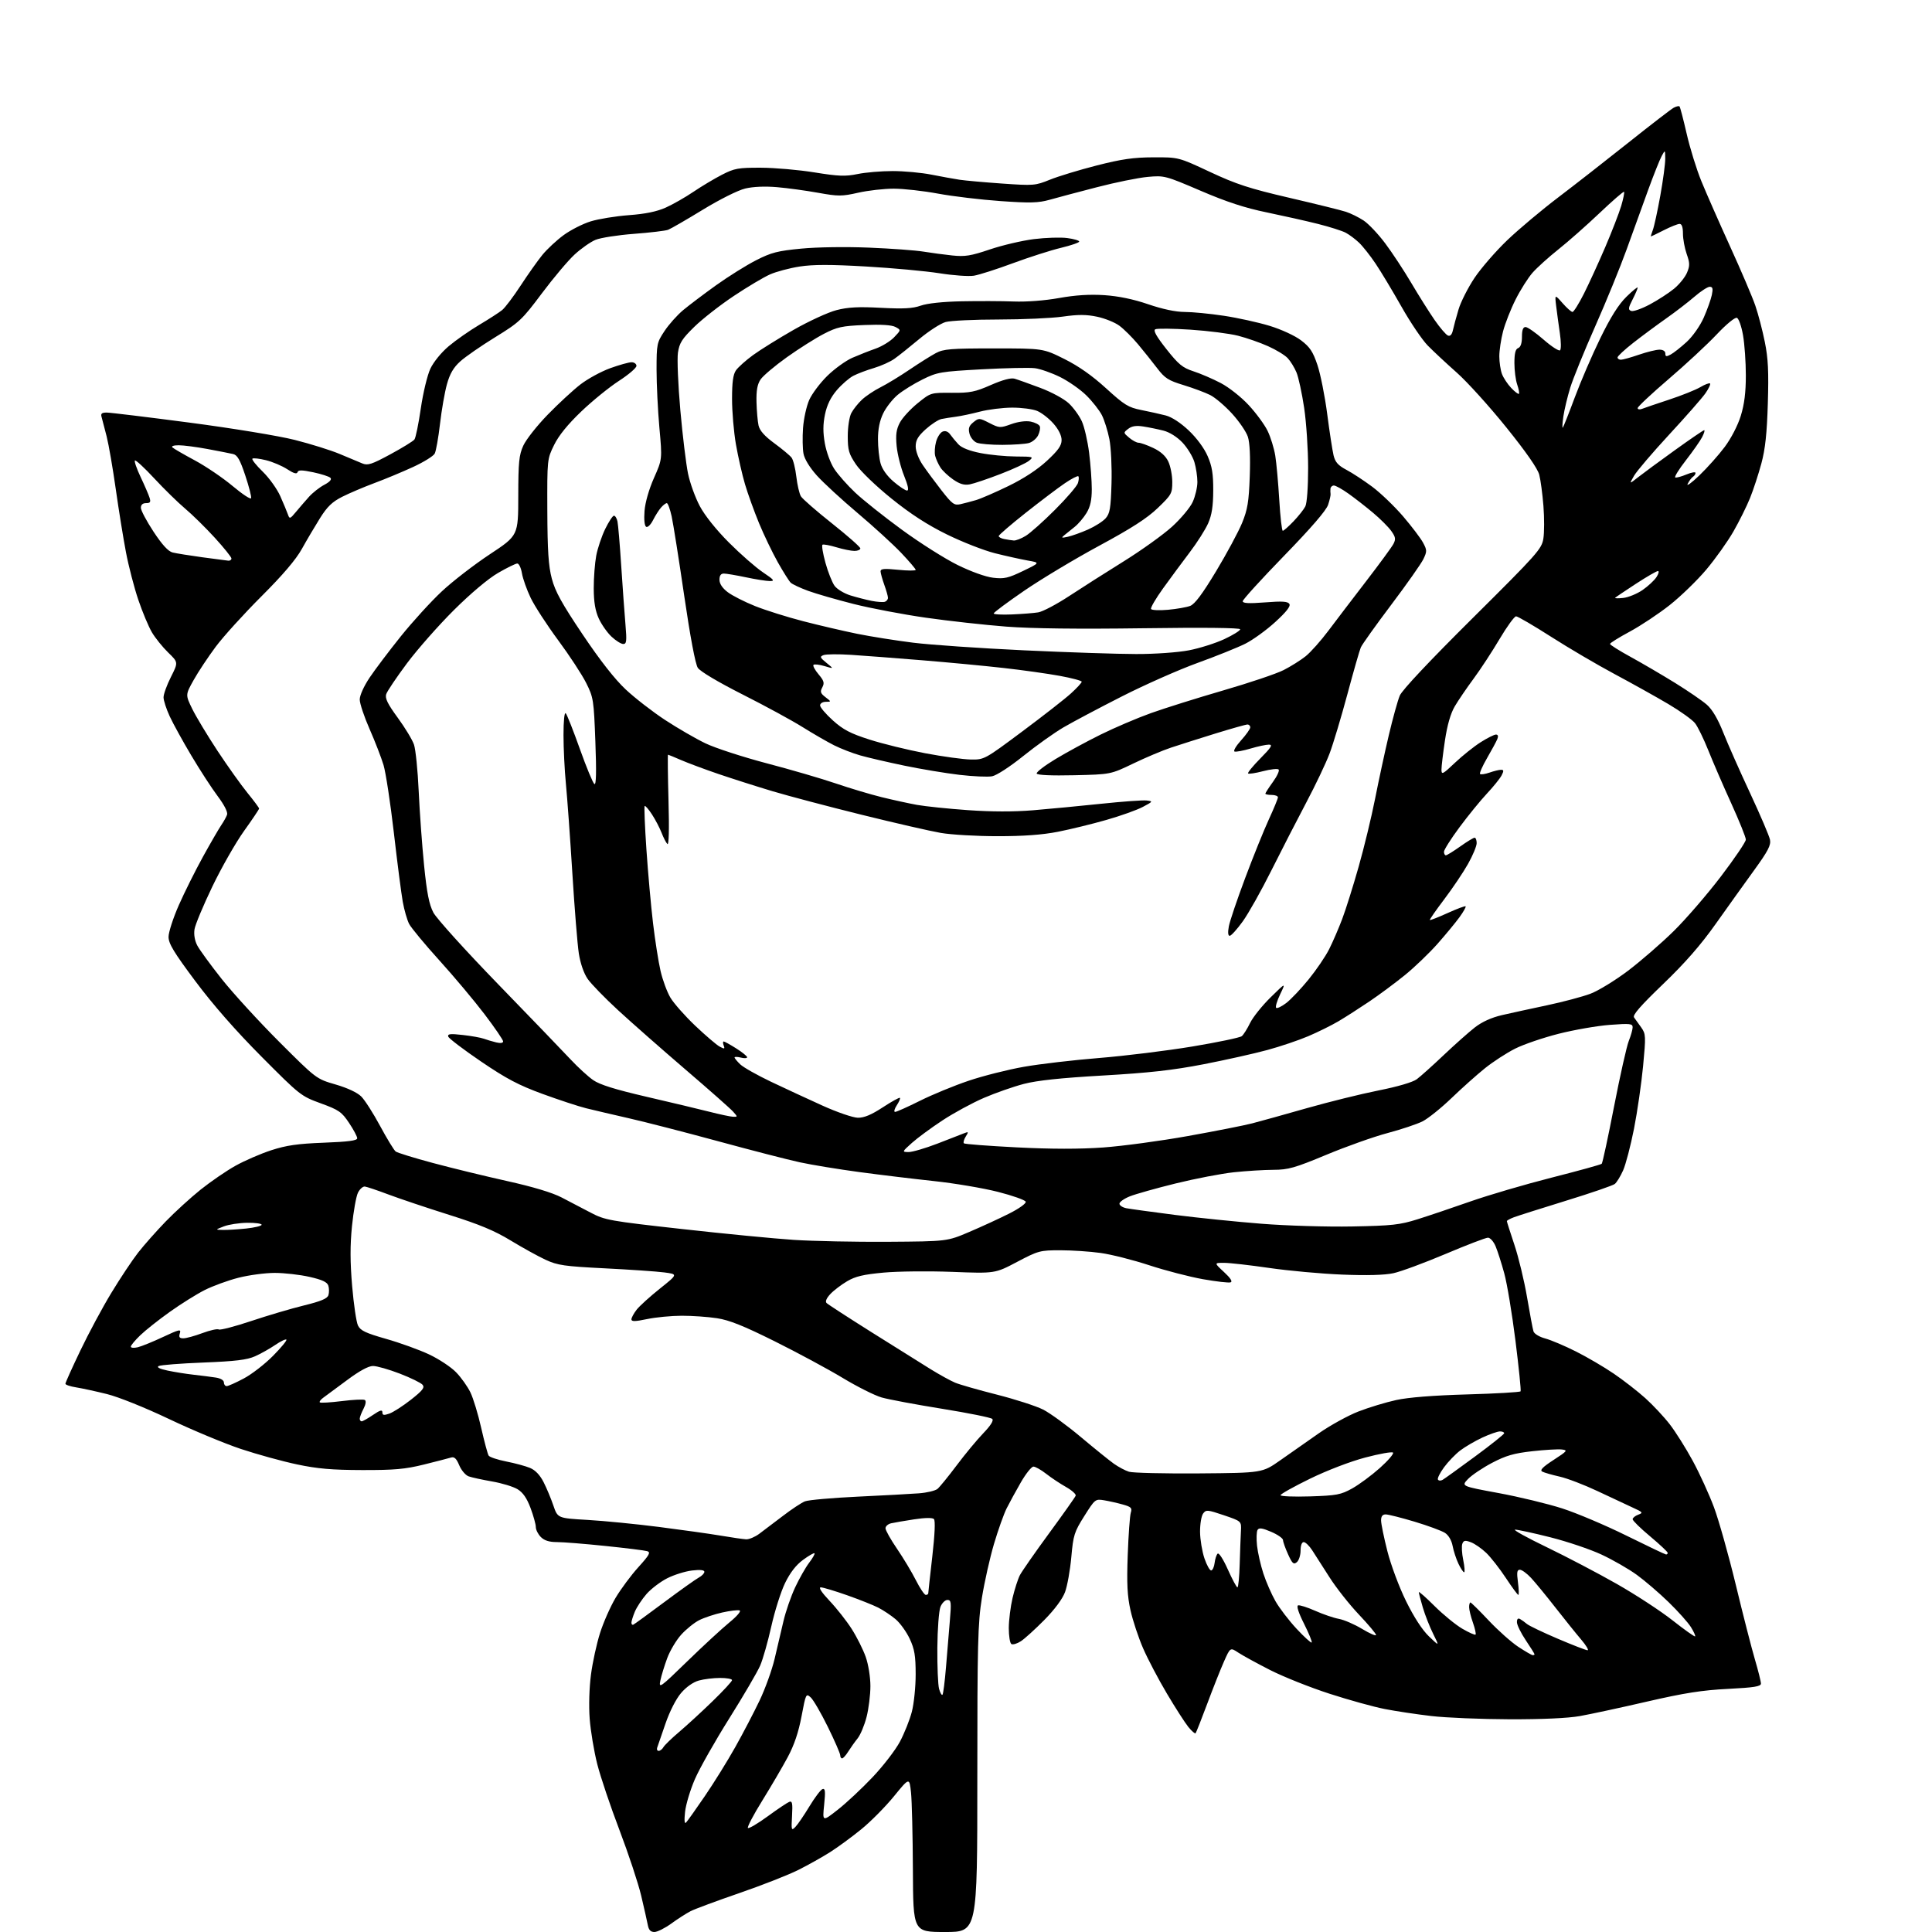 <?xml version="1.0" encoding="UTF-8" standalone="no"?>
<svg 
  version="1.1" 
  xmlns="http://www.w3.org/2000/svg" 
  xmlns:xlink="http://www.w3.org/1999/xlink" 
  xmlns:svg="http://www.w3.org/2000/svg"
  xmlns:rdf="http://www.w3.org/1999/02/22-rdf-syntax-ns#"
  xmlns:cc="http://creativecommons.org/ns#"
  xmlns:dc="http://purl.org/dc/elements/1.1/"
  viewBox="0 0 768 768"
  width="768"
  height="768"
>
<style>svg {background-color: white; }</style>"
<path stroke="none" fill="black" fill-rule="evenodd" d="M260.14,768.00C258.64,768.00 257.89,767.21 257.52,765.25C257.23,763.74 256.04,758.46 254.87,753.52C253.70,748.59 249.82,736.89 246.26,727.52C242.69,718.16 238.71,706.35 237.42,701.27C236.13,696.19 234.78,688.09 234.41,683.26C234.02,678.10 234.24,670.82 234.93,665.62C235.57,660.75 237.19,653.34 238.53,649.14C239.86,644.94 242.64,638.64 244.71,635.16C246.79,631.67 250.85,626.19 253.76,622.98C258.15,618.13 258.74,617.06 257.27,616.61C256.30,616.32 248.80,615.38 240.62,614.54C232.44,613.69 223.77,613.00 221.37,613.00C218.33,613.00 216.39,612.39 215.00,611.00C213.90,609.90 213.00,608.12 213.00,607.04C213.00,605.96 212.05,602.55 210.90,599.46C209.43,595.54 207.88,593.29 205.74,591.99C204.05,590.96 199.48,589.57 195.59,588.90C191.69,588.22 187.50,587.31 186.28,586.87C185.06,586.43 183.38,584.45 182.55,582.46C181.42,579.76 180.59,578.99 179.27,579.40C178.30,579.70 173.45,580.95 168.50,582.18C161.08,584.02 156.77,584.40 144.00,584.37C131.91,584.34 126.19,583.85 118.00,582.11C112.22,580.89 102.21,578.13 95.74,575.98C89.27,573.82 76.44,568.48 67.24,564.10C57.62,559.53 47.10,555.30 42.50,554.16C38.10,553.07 32.59,551.87 30.25,551.50C27.91,551.13 26.00,550.48 26.00,550.06C26.00,549.63 28.67,543.70 31.94,536.88C35.20,530.05 40.75,519.71 44.28,513.91C47.80,508.10 52.59,500.90 54.92,497.92C57.25,494.94 62.16,489.40 65.83,485.60C69.50,481.81 75.77,476.09 79.76,472.89C83.76,469.70 89.98,465.43 93.60,463.41C97.21,461.39 103.62,458.61 107.83,457.24C113.87,455.28 118.32,454.64 128.75,454.24C138.45,453.87 142.00,453.40 142.00,452.48C142.00,451.79 140.54,449.04 138.75,446.37C135.82,441.99 134.71,441.22 127.50,438.59C119.65,435.73 119.21,435.38 103.91,419.99C93.67,409.69 84.66,399.40 77.66,390.03C69.10,378.57 67.00,375.09 67.00,372.42C67.00,370.59 68.83,364.93 71.07,359.84C73.31,354.76 77.64,346.08 80.69,340.55C83.74,335.02 87.02,329.38 87.96,328.00C88.90,326.62 89.94,324.77 90.26,323.87C90.62,322.87 89.20,320.05 86.53,316.48C84.15,313.31 79.45,306.07 76.08,300.39C72.70,294.72 68.83,287.70 67.48,284.79C66.13,281.88 65.02,278.47 65.01,277.22C65.00,275.97 66.32,272.32 67.94,269.12C70.88,263.29 70.88,263.29 66.86,259.40C64.65,257.25 61.74,253.64 60.40,251.38C59.06,249.11 56.62,243.29 54.98,238.44C53.34,233.59 51.13,225.10 50.08,219.56C49.02,214.03 47.20,202.75 46.03,194.50C44.86,186.25 43.23,176.80 42.40,173.50C41.57,170.20 40.66,166.71 40.38,165.75C39.98,164.41 40.46,164.00 42.41,164.00C43.81,164.00 58.64,165.80 75.36,168.00C92.42,170.24 110.79,173.26 117.20,174.88C123.48,176.47 131.52,178.98 135.06,180.47C138.60,181.95 142.63,183.64 144.02,184.22C146.18,185.12 147.75,184.61 155.18,180.59C159.94,178.02 164.24,175.37 164.74,174.71C165.25,174.04 166.39,168.48 167.28,162.34C168.18,156.17 169.87,149.12 171.08,146.56C172.33,143.90 175.42,140.11 178.37,137.62C181.19,135.24 186.65,131.43 190.50,129.14C194.35,126.85 198.46,124.20 199.63,123.24C200.80,122.28 204.11,117.90 206.98,113.50C209.85,109.10 213.73,103.63 215.59,101.34C217.46,99.05 221.26,95.51 224.04,93.47C226.82,91.43 231.66,88.97 234.80,88.00C237.93,87.03 244.78,85.92 250.00,85.53C256.58,85.04 261.09,84.11 264.67,82.51C267.51,81.23 272.46,78.41 275.67,76.23C278.88,74.06 283.98,71.01 287.00,69.46C291.97,66.91 293.46,66.64 302.50,66.67C308.00,66.69 317.59,67.53 323.82,68.54C333.33,70.08 336.06,70.18 340.88,69.19C344.04,68.53 350.32,68.00 354.85,68.00C359.38,68.00 366.33,68.64 370.29,69.43C374.26,70.21 379.30,71.13 381.50,71.46C383.70,71.79 391.32,72.47 398.43,72.97C410.88,73.84 411.57,73.78 417.34,71.44C420.63,70.10 428.99,67.56 435.91,65.79C445.86,63.25 450.59,62.56 458.50,62.54C468.50,62.50 468.50,62.50 481.00,68.35C491.44,73.24 496.63,74.93 512.50,78.62C522.95,81.05 533.08,83.55 535.00,84.18C536.92,84.80 540.10,86.37 542.06,87.66C544.02,88.96 547.89,93.05 550.66,96.76C553.44,100.47 558.10,107.55 561.02,112.50C563.94,117.45 568.10,124.06 570.26,127.18C572.42,130.30 574.82,133.10 575.59,133.39C576.50,133.75 577.18,133.00 577.57,131.21C577.89,129.72 578.89,126.03 579.79,123.02C580.68,120.01 583.55,114.36 586.15,110.46C588.76,106.57 594.63,99.81 599.20,95.44C603.78,91.07 612.86,83.45 619.38,78.50C625.90,73.55 638.49,63.72 647.36,56.66C656.23,49.59 664.31,43.37 665.33,42.82C666.34,42.28 667.38,42.05 667.63,42.30C667.89,42.56 669.16,47.43 670.47,53.13C671.77,58.83 674.40,67.33 676.31,72.00C678.22,76.67 683.37,88.38 687.75,98.00C692.14,107.62 696.66,118.22 697.79,121.55C698.93,124.87 700.62,131.34 701.54,135.92C702.87,142.46 703.12,147.69 702.74,160.37C702.38,172.35 701.72,178.49 700.17,184.24C699.02,188.50 697.00,194.68 695.67,197.97C694.34,201.27 691.37,207.24 689.07,211.26C686.77,215.28 681.93,222.08 678.31,226.39C674.69,230.69 668.14,237.04 663.77,240.50C659.39,243.96 652.25,248.71 647.91,251.05C643.56,253.39 640.00,255.61 640.00,255.97C640.00,256.34 643.73,258.69 648.29,261.18C652.84,263.68 660.77,268.32 665.90,271.49C671.03,274.67 676.71,278.56 678.51,280.14C680.68,282.05 682.88,285.79 685.05,291.26C686.85,295.79 691.64,306.61 695.70,315.30C699.75,323.99 703.31,332.31 703.60,333.80C704.03,335.99 702.82,338.31 697.24,346.00C693.45,351.23 686.57,360.84 681.95,367.36C676.05,375.69 669.84,382.79 661.09,391.20C652.07,399.87 648.88,403.53 649.56,404.45C650.08,405.15 651.37,406.95 652.43,408.45C654.25,411.03 654.28,411.88 653.15,423.84C652.48,430.80 650.86,441.99 649.54,448.71C648.21,455.43 646.27,462.85 645.23,465.21C644.18,467.57 642.69,470.01 641.91,470.64C641.14,471.26 632.40,474.27 622.50,477.31C612.60,480.36 603.26,483.33 601.75,483.90C600.24,484.48 599.00,485.16 599.00,485.42C599.00,485.68 600.35,489.91 602.00,494.84C603.65,499.76 605.91,509.12 607.02,515.64C608.13,522.16 609.28,528.28 609.58,529.23C609.89,530.21 611.91,531.44 614.27,532.07C616.56,532.69 622.04,535.01 626.45,537.23C630.87,539.45 637.64,543.41 641.49,546.04C645.35,548.66 651.00,553.06 654.06,555.81C657.12,558.57 661.50,563.26 663.79,566.23C666.09,569.21 670.20,575.74 672.91,580.74C675.63,585.75 679.42,594.04 681.33,599.17C683.24,604.30 687.15,618.17 690.01,630.00C692.86,641.83 696.28,655.17 697.60,659.64C698.92,664.12 700.00,668.44 700.00,669.24C700.00,670.40 697.37,670.82 686.87,671.36C676.60,671.88 669.59,672.98 654.62,676.43C644.11,678.86 632.12,681.44 628.00,682.17C623.28,683.01 612.91,683.48 600.00,683.44C588.73,683.40 574.77,682.83 569.00,682.15C563.23,681.48 554.90,680.23 550.50,679.37C546.10,678.52 536.20,675.78 528.50,673.28C520.80,670.79 510.23,666.57 505.00,663.92C499.77,661.26 494.05,658.13 492.27,656.96C489.05,654.83 489.05,654.83 486.53,660.53C485.14,663.66 482.14,671.24 479.86,677.36C477.57,683.49 475.50,688.73 475.26,689.00C475.02,689.27 473.73,688.15 472.39,686.50C471.06,684.85 467.23,678.90 463.89,673.27C460.54,667.64 456.28,659.54 454.42,655.27C452.56,651.00 450.30,644.20 449.40,640.16C448.12,634.42 447.87,629.61 448.29,618.16C448.58,610.10 449.13,602.52 449.51,601.32C450.10,599.44 449.67,599.00 446.35,598.07C444.23,597.47 440.89,596.72 438.92,596.39C435.40,595.81 435.28,595.91 431.03,602.65C427.03,608.99 426.65,610.21 425.86,619.00C425.39,624.23 424.26,630.48 423.36,632.90C422.34,635.63 419.22,639.83 415.11,643.99C411.47,647.67 407.28,651.47 405.79,652.43C404.31,653.39 402.62,653.88 402.04,653.53C401.47,653.17 401.01,650.32 401.01,647.19C401.02,644.06 401.70,638.67 402.51,635.20C403.33,631.74 404.64,627.67 405.42,626.16C406.20,624.65 411.42,617.16 417.02,609.52C422.62,601.88 427.39,595.15 427.60,594.56C427.82,593.98 426.09,592.42 423.75,591.10C421.41,589.78 417.86,587.42 415.86,585.85C413.85,584.28 411.58,583.00 410.81,583.00C410.04,583.00 407.79,585.81 405.81,589.25C403.83,592.69 401.28,597.35 400.15,599.61C399.02,601.87 396.76,608.22 395.13,613.72C393.50,619.22 391.34,628.85 390.33,635.11C388.70,645.24 388.50,653.20 388.50,707.25C388.50,768.00 388.50,768.00 375.75,768.00C363.00,768.00 363.00,768.00 362.89,743.25C362.83,729.64 362.49,715.81 362.14,712.51C361.50,706.53 361.50,706.53 355.34,714.08C351.95,718.23 346.10,724.14 342.34,727.19C338.58,730.25 333.02,734.33 330.00,736.24C326.98,738.16 321.29,741.35 317.37,743.32C313.45,745.29 302.90,749.43 293.93,752.52C284.97,755.61 276.25,758.84 274.56,759.70C272.88,760.56 269.41,762.78 266.87,764.63C264.32,766.48 261.29,768.00 260.14,768.00zM316.18,726.23C317.11,725.28 319.62,721.60 321.76,718.06C323.90,714.51 326.25,711.42 326.98,711.17C328.04,710.82 328.16,712.09 327.61,717.46C326.92,724.19 326.92,724.19 333.08,719.35C336.47,716.69 342.68,710.88 346.88,706.44C351.09,702.00 355.97,695.66 357.73,692.35C359.49,689.04 361.63,683.69 362.47,680.46C363.31,677.23 364.00,670.51 363.99,665.54C363.98,658.17 363.55,655.57 361.63,651.46C360.34,648.69 357.81,645.18 356.01,643.66C354.21,642.15 351.11,640.08 349.12,639.06C347.13,638.05 341.53,635.82 336.67,634.11C331.81,632.40 327.14,631.00 326.28,631.00C325.29,631.00 326.59,632.99 329.77,636.36C332.56,639.30 336.51,644.32 338.55,647.51C340.59,650.70 343.10,655.71 344.13,658.63C345.20,661.67 346.00,666.66 346.00,670.26C346.00,673.74 345.31,679.26 344.47,682.54C343.63,685.82 342.04,689.62 340.94,691.00C339.83,692.38 338.16,694.73 337.21,696.24C336.27,697.75 335.16,698.99 334.75,698.99C334.34,699.00 334.00,698.43 334.00,697.74C334.00,697.05 331.79,691.98 329.09,686.48C326.39,680.98 323.32,675.70 322.27,674.75C320.41,673.07 320.32,673.27 318.62,682.26C317.42,688.62 315.71,693.68 313.13,698.50C311.07,702.35 306.52,710.11 303.03,715.75C299.53,721.39 296.96,726.29 297.31,726.64C297.66,727.00 301.17,724.93 305.11,722.06C309.05,719.18 312.93,716.58 313.73,716.27C314.94,715.81 315.13,716.79 314.85,721.83C314.52,727.58 314.60,727.85 316.18,726.23zM272.71,724.50C273.24,723.95 276.60,719.23 280.17,714.00C283.75,708.77 289.20,700.00 292.28,694.50C295.37,689.00 299.71,680.67 301.94,676.00C304.17,671.33 306.85,663.90 307.90,659.50C308.94,655.10 310.53,648.35 311.42,644.50C312.31,640.65 314.41,634.59 316.07,631.03C317.74,627.47 320.25,623.05 321.65,621.21C323.06,619.37 324.01,617.68 323.78,617.45C323.55,617.22 321.49,618.40 319.21,620.08C316.42,622.13 314.08,625.16 312.06,629.31C310.41,632.72 307.96,640.45 306.61,646.50C305.26,652.55 303.27,659.57 302.18,662.09C301.10,664.61 295.57,674.06 289.90,683.09C284.23,692.12 278.09,702.96 276.26,707.18C274.42,711.40 272.66,717.25 272.33,720.18C271.95,723.61 272.09,725.14 272.71,724.50zM261.84,696.00C262.42,696.00 263.27,695.34 263.72,694.53C264.17,693.73 267.01,690.98 270.02,688.43C273.03,685.88 278.99,680.41 283.25,676.27C287.51,672.14 291.00,668.36 291.00,667.88C291.00,667.39 288.86,667.00 286.25,667.01C283.64,667.01 279.83,667.47 277.80,668.04C275.54,668.67 272.79,670.60 270.74,673.00C268.73,675.34 266.22,680.27 264.52,685.21C262.96,689.77 261.47,694.06 261.23,694.75C260.99,695.44 261.26,696.00 261.84,696.00zM374.65,673.69C374.95,673.39 375.57,668.50 376.04,662.82C376.50,657.14 377.20,648.79 377.58,644.25C378.21,636.93 378.10,636.00 376.62,636.00C375.70,636.00 374.45,637.24 373.84,638.75C373.23,640.26 372.67,647.58 372.61,655.00C372.55,662.42 372.86,669.79 373.30,671.37C373.74,672.95 374.34,673.99 374.65,673.69zM273.14,660.46C279.39,654.38 286.92,647.43 289.88,645.00C292.99,642.46 294.73,640.41 294.00,640.17C293.30,639.93 290.20,640.30 287.11,640.99C284.03,641.68 279.89,643.05 277.93,644.05C275.97,645.04 272.76,647.63 270.80,649.80C268.84,651.96 266.34,656.16 265.24,659.12C264.14,662.08 262.91,666.08 262.51,668.00C261.82,671.33 262.34,670.96 273.14,660.46zM609.25,657.95C609.66,657.98 610.00,657.82 610.00,657.60C610.00,657.38 608.42,654.86 606.50,652.00C604.58,649.14 603.00,645.92 603.00,644.84C603.00,643.56 603.43,643.13 604.25,643.59C604.94,643.98 606.17,644.87 607.00,645.57C607.83,646.27 613.33,648.90 619.24,651.42C625.15,653.94 630.47,656.00 631.07,656.00C631.67,656.00 630.53,654.09 628.54,651.75C626.54,649.41 621.93,643.67 618.28,639.00C614.64,634.33 610.29,629.04 608.63,627.25C606.97,625.46 604.96,624.00 604.18,624.00C603.03,624.00 602.88,625.02 603.41,629.00C603.77,631.75 603.84,634.00 603.56,634.00C603.27,634.00 601.04,630.96 598.59,627.25C596.14,623.54 592.64,619.07 590.82,617.31C588.99,615.56 586.25,613.65 584.71,613.07C582.42,612.21 581.82,612.31 581.30,613.66C580.95,614.57 581.11,617.49 581.66,620.15C582.21,622.82 582.36,625.00 582.01,625.00C581.66,625.00 580.64,623.47 579.75,621.60C578.86,619.73 577.82,616.56 577.44,614.54C577.03,612.34 575.83,610.28 574.42,609.36C573.14,608.52 567.72,606.52 562.38,604.91C557.04,603.31 551.85,602.00 550.84,602.00C549.57,602.00 549.00,602.74 549.00,604.39C549.00,605.71 550.13,611.22 551.51,616.64C552.91,622.14 556.19,630.93 558.94,636.50C562.07,642.86 565.38,647.95 568.04,650.50C572.21,654.50 572.21,654.50 569.72,649.50C568.35,646.75 566.50,642.06 565.61,639.07C564.73,636.08 564.00,633.31 564.00,632.91C564.00,632.51 566.81,634.99 570.25,638.42C573.69,641.84 578.66,645.91 581.30,647.45C583.93,648.98 586.30,650.03 586.56,649.78C586.81,649.52 586.34,647.39 585.51,645.03C584.68,642.68 584.00,639.91 584.00,638.87C584.00,637.84 584.23,637.00 584.52,637.00C584.80,637.00 588.06,640.22 591.77,644.16C595.47,648.09 600.75,652.79 603.50,654.61C606.25,656.42 608.84,657.92 609.25,657.95zM521.41,652.92C521.68,652.66 520.31,649.32 518.39,645.49C516.20,641.15 515.31,638.40 516.01,638.16C516.63,637.96 519.69,638.93 522.82,640.32C525.94,641.71 530.18,643.16 532.24,643.53C534.30,643.91 538.46,645.71 541.49,647.54C544.52,649.36 547.00,650.44 547.00,649.93C547.00,649.42 543.91,645.74 540.13,641.75C536.35,637.76 531.12,631.12 528.50,627.00C525.88,622.88 522.79,618.04 521.62,616.26C520.46,614.47 518.94,613.01 518.25,613.01C517.50,613.00 517.00,614.34 517.00,616.38C517.00,618.24 516.33,620.31 515.50,621.00C514.24,622.04 513.70,621.56 512.03,617.87C510.94,615.47 510.03,612.92 510.02,612.21C510.01,611.51 507.90,610.03 505.33,608.93C501.76,607.40 500.48,607.22 499.90,608.16C499.48,608.84 499.39,611.67 499.69,614.45C500.00,617.23 501.13,622.20 502.21,625.50C503.28,628.80 505.45,633.75 507.02,636.50C508.58,639.25 512.36,644.18 515.40,647.45C518.45,650.72 521.15,653.18 521.41,652.92zM673.84,650.49C674.05,650.28 673.30,648.62 672.17,646.80C671.04,644.99 667.05,640.52 663.30,636.88C659.56,633.24 653.86,628.35 650.63,626.01C647.40,623.67 641.10,620.05 636.63,617.97C632.16,615.88 622.99,612.79 616.26,611.09C609.52,609.39 603.22,608.03 602.26,608.06C601.29,608.09 606.94,611.22 614.82,615.02C622.69,618.81 635.24,625.39 642.69,629.63C650.15,633.87 660.12,640.38 664.85,644.11C669.58,647.83 673.63,650.71 673.84,650.49zM251.75,645.83C252.16,645.65 257.68,641.64 264.00,636.92C270.33,632.20 276.52,627.79 277.75,627.13C278.99,626.47 280.00,625.43 280.00,624.83C280.00,624.09 278.35,623.92 275.08,624.30C272.37,624.62 267.94,626.01 265.24,627.38C262.53,628.75 258.84,631.56 257.03,633.61C255.23,635.67 253.13,638.84 252.37,640.65C251.62,642.45 251.00,644.44 251.00,645.05C251.00,645.66 251.34,646.02 251.75,645.83zM368.01,634.00C368.56,634.00 369.00,633.71 369.00,633.35C369.00,632.99 369.72,626.42 370.60,618.75C371.60,610.01 371.85,604.45 371.25,603.85C370.66,603.26 367.73,603.30 363.41,603.96C359.61,604.54 355.49,605.25 354.25,605.53C353.01,605.81 352.00,606.70 352.00,607.51C352.00,608.32 354.06,611.98 356.57,615.65C359.08,619.32 362.46,624.95 364.08,628.16C365.70,631.37 367.47,634.00 368.01,634.00zM491.90,631.00C492.25,631.00 492.66,626.84 492.80,621.75C492.95,616.66 493.17,610.75 493.29,608.60C493.50,604.71 493.50,604.71 486.50,602.33C479.95,600.12 479.42,600.07 478.25,601.67C477.56,602.61 477.02,605.88 477.04,608.94C477.07,612.00 477.86,616.75 478.79,619.50C479.73,622.25 480.95,624.40 481.50,624.28C482.05,624.16 482.65,622.81 482.83,621.28C483.01,619.75 483.54,618.10 484.02,617.61C484.51,617.10 486.25,619.78 488.07,623.86C489.83,627.79 491.55,631.00 491.90,631.00zM662.25,617.92C662.66,617.96 662.96,617.66 662.92,617.25C662.88,616.84 659.73,613.89 655.92,610.70C652.11,607.52 649.00,604.47 649.00,603.92C649.00,603.38 650.00,602.57 651.22,602.11C653.26,601.36 653.08,601.12 648.97,599.26C646.51,598.14 640.23,595.20 635.00,592.72C629.77,590.25 623.02,587.66 620.00,586.98C616.98,586.30 613.85,585.40 613.06,584.98C612.02,584.42 613.23,583.17 617.56,580.36C623.09,576.77 623.31,576.48 620.80,576.19C619.32,576.02 614.03,576.33 609.04,576.89C601.79,577.70 598.62,578.62 593.13,581.50C589.36,583.48 585.05,586.38 583.56,587.93C580.85,590.77 580.85,590.77 595.68,593.51C603.83,595.01 615.23,597.77 621.00,599.62C626.77,601.48 638.25,606.34 646.50,610.42C654.75,614.50 661.84,617.87 662.25,617.92zM296.60,611.90C297.76,611.95 300.08,610.99 301.76,609.75C303.44,608.51 307.67,605.31 311.16,602.64C314.65,599.96 318.62,597.33 320.00,596.80C321.38,596.26 330.82,595.42 341.00,594.94C351.18,594.46 362.10,593.87 365.29,593.62C368.47,593.38 371.79,592.59 372.67,591.86C373.54,591.13 376.97,586.93 380.28,582.52C383.58,578.11 388.34,572.37 390.85,569.76C393.81,566.68 395.07,564.67 394.44,564.04C393.90,563.50 384.92,561.69 374.48,560.01C364.04,558.33 353.24,556.31 350.48,555.52C347.72,554.73 340.75,551.23 334.98,547.75C329.22,544.27 317.07,537.73 308.00,533.21C295.56,527.02 289.90,524.75 285.00,524.01C281.43,523.46 275.12,523.02 271.00,523.03C266.88,523.04 260.69,523.63 257.25,524.35C252.47,525.35 251.00,525.38 251.00,524.47C251.00,523.81 251.95,522.07 253.10,520.59C254.26,519.12 258.43,515.35 262.35,512.22C269.50,506.51 269.50,506.51 264.00,505.80C260.98,505.41 250.35,504.68 240.38,504.18C224.31,503.37 221.66,502.99 216.88,500.78C213.92,499.41 207.68,495.96 203.00,493.12C196.60,489.22 190.55,486.70 178.50,482.91C169.70,480.14 158.90,476.51 154.50,474.86C150.10,473.20 145.84,471.77 145.04,471.67C144.24,471.58 143.00,472.69 142.28,474.15C141.57,475.61 140.51,481.56 139.92,487.38C139.15,495.01 139.17,501.66 139.98,511.20C140.60,518.49 141.64,525.56 142.30,526.91C143.28,528.93 145.34,529.91 153.50,532.23C159.00,533.79 166.68,536.57 170.57,538.40C174.46,540.23 179.29,543.42 181.29,545.49C183.30,547.55 185.87,551.16 187.00,553.50C188.13,555.84 190.07,562.20 191.29,567.63C192.52,573.06 193.85,578.00 194.24,578.62C194.63,579.23 197.77,580.28 201.23,580.96C204.68,581.64 208.94,582.79 210.69,583.52C212.78,584.39 214.64,586.34 216.08,589.16C217.29,591.54 219.05,595.73 219.98,598.49C221.69,603.50 221.69,603.50 233.59,604.19C240.14,604.57 252.93,605.83 262.00,606.99C271.07,608.15 282.10,609.70 286.50,610.44C290.90,611.19 295.45,611.84 296.60,611.90zM520.75,594.84C531.34,594.50 532.99,594.19 537.50,591.69C540.25,590.16 545.20,586.50 548.50,583.56C551.80,580.61 554.16,577.85 553.75,577.43C553.34,577.01 548.39,577.89 542.75,579.38C536.82,580.94 527.56,584.49 520.79,587.79C514.36,590.93 509.07,593.88 509.04,594.36C509.02,594.83 514.29,595.04 520.75,594.84zM573.46,588.26C574.19,587.84 579.98,583.67 586.32,579.00C592.66,574.33 597.89,570.16 597.93,569.75C597.97,569.34 597.21,569.00 596.25,569.01C595.29,569.02 592.13,570.12 589.23,571.47C586.34,572.82 582.40,575.12 580.48,576.58C578.56,578.04 575.66,581.05 574.03,583.27C572.40,585.49 571.31,587.69 571.60,588.16C571.89,588.64 572.73,588.68 573.46,588.26zM476.65,585.70C501.79,585.50 501.79,585.50 508.91,580.50C512.82,577.75 519.73,572.91 524.26,569.75C528.79,566.59 535.88,562.69 540.00,561.09C544.12,559.49 550.88,557.44 555.00,556.54C559.86,555.47 569.80,554.69 583.28,554.30C594.71,553.98 604.24,553.42 604.46,553.07C604.68,552.71 603.76,543.66 602.42,532.96C601.08,522.26 599.08,510.21 597.97,506.18C596.87,502.15 595.32,497.31 594.53,495.43C593.74,493.54 592.38,492.00 591.49,492.00C590.61,492.00 583.00,494.92 574.59,498.48C566.17,502.04 556.86,505.48 553.89,506.12C550.35,506.88 543.37,507.07 533.50,506.67C525.25,506.34 512.21,505.15 504.53,504.03C496.84,502.91 488.77,502.00 486.58,502.00C482.61,502.00 482.61,502.00 486.55,505.65C489.14,508.04 490.05,509.45 489.18,509.75C488.46,510.01 483.51,509.44 478.18,508.50C472.86,507.55 463.25,505.06 456.84,502.96C450.43,500.85 441.73,498.65 437.52,498.07C433.30,497.48 426.08,497.00 421.47,497.00C413.43,497.00 412.73,497.19 404.32,501.62C395.55,506.25 395.55,506.25 378.53,505.59C369.16,505.23 356.88,505.36 351.24,505.88C343.24,506.62 340.04,507.37 336.74,509.32C334.41,510.69 331.40,512.98 330.06,514.42C328.53,516.05 327.98,517.38 328.57,517.97C329.09,518.49 337.16,523.73 346.51,529.61C355.85,535.49 366.41,542.10 369.96,544.29C373.51,546.48 377.89,548.89 379.68,549.64C381.47,550.39 388.94,552.53 396.29,554.39C403.63,556.26 411.89,558.93 414.64,560.32C417.39,561.71 424.11,566.60 429.57,571.18C435.03,575.77 440.98,580.57 442.79,581.86C444.60,583.14 447.30,584.58 448.79,585.04C450.28,585.51 462.82,585.80 476.65,585.70zM143.77,565.00C144.19,565.00 146.22,563.86 148.27,562.46C151.09,560.54 152.00,560.29 152.00,561.41C152.00,562.60 152.55,562.70 154.77,561.93C156.29,561.40 160.15,558.92 163.34,556.42C168.00,552.75 168.91,551.59 167.98,550.47C167.34,549.70 163.27,547.71 158.94,546.04C154.61,544.37 149.81,543.00 148.28,543.00C146.46,543.00 142.90,544.94 138.00,548.59C133.87,551.67 129.63,554.81 128.56,555.57C127.49,556.33 126.85,557.19 127.14,557.47C127.42,557.75 131.35,557.52 135.86,556.96C140.38,556.39 144.51,556.19 145.03,556.52C145.61,556.88 145.40,558.27 144.50,560.01C143.67,561.60 143.00,563.37 143.00,563.95C143.00,564.53 143.35,565.00 143.77,565.00zM90.11,551.00C90.72,551.00 93.79,549.63 96.94,547.95C100.08,546.28 105.30,542.24 108.52,538.98C111.75,535.72 114.14,532.81 113.85,532.52C113.55,532.22 111.55,533.18 109.41,534.64C107.26,536.11 103.64,538.14 101.37,539.15C98.18,540.57 93.56,541.13 80.87,541.63C71.87,541.98 63.86,542.60 63.09,543.02C62.17,543.50 63.39,544.13 66.59,544.82C69.29,545.39 73.97,546.15 77.00,546.48C80.03,546.82 83.96,547.32 85.75,547.60C87.70,547.89 89.00,548.67 89.00,549.55C89.00,550.35 89.50,551.00 90.11,551.00zM54.75,535.56C56.26,535.20 60.79,533.36 64.81,531.47C71.34,528.41 72.05,528.25 71.49,530.02C71.01,531.55 71.33,532.00 72.90,532.00C74.01,532.00 77.41,531.07 80.45,529.93C83.49,528.80 86.42,528.14 86.97,528.48C87.52,528.82 93.30,527.32 99.82,525.14C106.33,522.96 115.78,520.17 120.81,518.94C127.60,517.27 130.11,516.22 130.55,514.85C130.87,513.83 130.86,512.13 130.52,511.07C130.07,509.64 128.11,508.73 123.01,507.57C119.21,506.71 113.00,506.00 109.21,506.00C105.42,506.00 98.92,506.87 94.77,507.93C90.61,508.99 84.58,511.20 81.36,512.82C78.14,514.45 71.90,518.35 67.50,521.49C63.10,524.62 57.81,528.81 55.75,530.80C53.69,532.78 52.00,534.81 52.00,535.31C52.00,535.81 53.24,535.92 54.75,535.56zM353.00,493.63C376.50,493.47 376.50,493.47 385.34,489.70C390.20,487.63 397.31,484.36 401.15,482.42C405.10,480.44 407.96,478.38 407.74,477.70C407.52,477.04 402.56,475.28 396.72,473.79C390.88,472.30 379.44,470.37 371.30,469.50C363.16,468.63 349.75,467.01 341.50,465.90C333.25,464.79 322.65,463.05 317.94,462.03C313.23,461.01 298.60,457.24 285.44,453.65C272.27,450.07 256.32,445.96 250.00,444.53C243.68,443.09 236.03,441.30 233.00,440.55C229.97,439.80 222.17,437.23 215.66,434.85C206.18,431.38 201.31,428.82 191.23,421.97C184.31,417.27 178.44,412.81 178.19,412.07C177.83,410.98 178.95,410.85 183.96,411.42C187.39,411.80 191.16,412.48 192.34,412.91C193.53,413.35 195.74,414.01 197.25,414.37C198.95,414.78 200.00,414.63 200.00,413.97C200.00,413.38 196.69,408.54 192.64,403.20C188.59,397.87 180.52,388.24 174.70,381.82C168.88,375.39 163.46,368.85 162.64,367.28C161.83,365.70 160.69,361.73 160.10,358.46C159.52,355.18 157.92,342.82 156.56,331.00C155.19,319.18 153.35,307.08 152.46,304.12C151.57,301.16 149.08,294.72 146.92,289.82C144.76,284.92 143.00,279.63 143.00,278.07C143.00,276.42 144.65,272.76 146.93,269.36C149.09,266.14 154.68,258.74 159.35,252.92C164.03,247.10 171.35,239.07 175.64,235.07C179.92,231.06 188.51,224.44 194.71,220.34C206.00,212.88 206.00,212.88 206.02,197.19C206.04,183.71 206.32,180.88 208.03,177.13C209.12,174.73 213.48,169.19 217.73,164.83C221.97,160.47 227.82,155.07 230.73,152.82C233.63,150.58 238.95,147.68 242.55,146.37C246.15,145.07 249.97,144.00 251.05,144.00C252.12,144.00 253.00,144.65 253.00,145.45C253.00,146.25 249.86,148.93 246.03,151.41C242.20,153.89 235.46,159.36 231.05,163.58C225.73,168.66 222.10,173.13 220.27,176.87C217.51,182.48 217.50,182.57 217.57,203.00C217.63,218.93 218.02,224.95 219.35,230.00C220.68,235.09 223.33,239.90 231.60,252.20C238.55,262.55 244.40,270.02 248.76,274.10C252.40,277.50 259.43,282.95 264.38,286.20C269.34,289.45 276.57,293.64 280.45,295.50C284.33,297.36 295.27,300.92 304.76,303.42C314.26,305.91 326.63,309.52 332.26,311.44C337.89,313.36 346.10,315.81 350.50,316.89C354.90,317.97 361.20,319.35 364.50,319.95C367.80,320.54 376.90,321.49 384.71,322.04C394.07,322.71 402.95,322.73 410.71,322.09C417.20,321.55 429.40,320.39 437.84,319.50C446.27,318.61 454.37,318.03 455.84,318.21C458.40,318.52 458.34,318.62 454.31,320.75C452.01,321.98 445.49,324.31 439.81,325.93C434.14,327.56 425.45,329.68 420.50,330.65C414.32,331.86 406.80,332.41 396.50,332.40C388.25,332.40 378.12,331.81 374.00,331.10C369.88,330.39 355.72,327.15 342.55,323.89C329.38,320.63 313.40,316.41 307.05,314.51C300.70,312.61 291.00,309.51 285.50,307.64C280.00,305.76 273.33,303.27 270.67,302.11C268.01,300.95 265.70,300.00 265.54,300.00C265.39,300.00 265.47,308.21 265.74,318.25C266.06,329.88 265.89,336.14 265.28,335.50C264.75,334.95 263.71,332.93 262.97,331.00C262.22,329.07 260.51,325.80 259.16,323.73C257.81,321.66 256.51,320.16 256.26,320.40C256.02,320.65 256.33,328.42 256.96,337.67C257.59,346.93 258.77,360.12 259.59,367.00C260.41,373.88 261.75,382.41 262.58,385.98C263.40,389.54 265.15,394.29 266.47,396.53C267.78,398.77 272.23,403.81 276.35,407.73C280.47,411.64 284.85,415.38 286.07,416.04C287.99,417.07 288.22,417.01 287.68,415.62C287.34,414.73 287.34,414.00 287.68,414.00C288.01,414.00 290.25,415.24 292.64,416.75C295.04,418.26 297.00,419.85 297.00,420.27C297.00,420.69 295.88,420.76 294.50,420.41C293.12,420.07 292.00,420.04 292.00,420.35C292.00,420.67 293.01,421.90 294.25,423.09C295.49,424.29 301.00,427.40 306.50,430.02C312.00,432.64 321.23,436.91 327.00,439.52C332.78,442.13 339.07,444.29 341.00,444.32C343.49,444.36 346.35,443.17 350.91,440.19C354.44,437.88 357.51,436.18 357.74,436.41C357.97,436.64 357.40,437.99 356.46,439.41C355.53,440.84 355.24,442.00 355.82,442.00C356.39,442.00 360.83,440.01 365.68,437.59C370.53,435.16 379.23,431.58 385.00,429.63C390.77,427.68 400.68,425.18 407.00,424.07C413.32,422.95 426.82,421.38 437.00,420.56C447.18,419.74 463.79,417.69 473.93,416.01C484.06,414.32 492.93,412.47 493.63,411.89C494.33,411.31 495.81,408.96 496.92,406.67C498.03,404.38 501.69,399.80 505.05,396.50C511.16,390.50 511.16,390.50 508.89,395.23C507.64,397.83 506.92,400.25 507.28,400.62C507.65,400.98 509.45,400.13 511.28,398.73C513.12,397.33 517.12,393.11 520.19,389.34C523.25,385.58 526.93,380.17 528.36,377.31C529.80,374.46 532.13,369.06 533.55,365.31C534.97,361.57 537.91,352.21 540.09,344.51C542.27,336.82 545.21,324.67 546.62,317.51C548.03,310.36 550.48,298.99 552.07,292.26C553.66,285.53 555.62,278.44 556.43,276.52C557.34,274.33 568.17,262.82 585.35,245.76C611.09,220.20 612.85,218.23 613.51,214.13C613.90,211.73 613.91,205.88 613.54,201.13C613.16,196.38 612.42,190.80 611.88,188.73C611.25,186.27 606.65,179.66 598.77,169.88C592.09,161.59 583.25,151.81 579.12,148.15C574.99,144.49 569.78,139.64 567.55,137.36C565.32,135.09 560.61,128.11 557.08,121.86C553.54,115.61 548.92,107.92 546.80,104.77C544.68,101.61 541.72,97.87 540.22,96.45C538.73,95.03 536.35,93.26 534.94,92.51C533.53,91.76 528.58,90.19 523.94,89.02C519.30,87.85 510.12,85.79 503.55,84.43C494.92,82.66 487.64,80.28 477.29,75.84C463.28,69.84 462.84,69.72 456.24,70.32C452.53,70.65 443.43,72.50 436.00,74.43C428.57,76.35 420.10,78.60 417.18,79.43C412.75,80.67 409.45,80.76 397.68,79.93C389.88,79.38 378.73,78.05 372.91,76.97C367.08,75.89 359.15,75.00 355.28,75.00C351.41,75.00 345.05,75.72 341.13,76.61C334.64,78.07 333.27,78.08 325.26,76.64C320.44,75.77 313.06,74.76 308.87,74.40C304.06,73.99 299.37,74.19 296.21,74.95C293.35,75.64 286.08,79.27 279.34,83.39C272.83,87.37 266.63,90.95 265.57,91.35C264.51,91.75 258.39,92.48 251.97,92.96C245.55,93.45 238.68,94.52 236.71,95.35C234.74,96.17 231.00,98.79 228.42,101.17C225.83,103.55 219.97,110.51 215.38,116.64C207.53,127.13 206.47,128.13 196.87,134.03C191.27,137.47 185.02,141.80 182.98,143.64C180.26,146.09 178.83,148.54 177.66,152.75C176.78,155.91 175.54,163.00 174.91,168.50C174.27,174.00 173.33,179.31 172.81,180.30C172.30,181.30 168.41,183.70 164.19,185.64C159.96,187.59 153.04,190.47 148.81,192.04C144.58,193.62 138.82,196.07 136.01,197.49C132.06,199.49 130.06,201.42 127.20,205.99C125.17,209.23 121.92,214.73 120.00,218.19C117.64,222.45 112.40,228.59 103.90,237.08C96.97,244.00 88.81,253.00 85.76,257.08C82.72,261.16 78.75,267.14 76.96,270.36C73.69,276.21 73.69,276.21 76.45,281.86C77.98,284.96 82.49,292.45 86.48,298.50C90.48,304.55 95.83,312.06 98.37,315.18C100.92,318.31 103.00,321.11 103.00,321.41C103.00,321.71 100.30,325.73 96.99,330.35C93.69,334.97 88.04,344.88 84.43,352.38C80.82,359.89 77.63,367.52 77.33,369.36C76.99,371.43 77.40,373.86 78.39,375.79C79.27,377.50 83.67,383.53 88.16,389.20C92.66,394.86 102.95,406.11 111.04,414.19C125.74,428.88 125.74,428.88 133.40,431.10C138.09,432.46 142.04,434.31 143.61,435.88C145.02,437.29 148.40,442.57 151.12,447.63C153.84,452.68 156.62,457.23 157.29,457.74C157.95,458.24 164.57,460.29 172.00,462.28C179.43,464.28 192.70,467.51 201.50,469.47C211.83,471.76 219.54,474.08 223.25,476.01C226.41,477.65 231.65,480.39 234.89,482.09C240.47,485.02 242.37,485.36 271.14,488.56C287.84,490.43 307.80,492.36 315.50,492.87C323.20,493.37 340.07,493.72 353.00,493.63zM88.60,488.92C90.31,488.97 94.47,488.71 97.85,488.36C101.23,488.00 104.00,487.33 104.00,486.86C104.00,486.39 101.41,486.03 98.25,486.08C95.09,486.12 90.92,486.76 89.00,487.50C85.50,488.85 85.50,488.85 88.60,488.92zM537.50,487.54C553.36,487.24 556.45,486.90 563.50,484.68C567.90,483.30 577.35,480.11 584.50,477.60C591.65,475.09 606.19,470.82 616.81,468.12C627.43,465.42 636.39,462.95 636.71,462.62C637.04,462.29 639.25,452.03 641.62,439.82C644.00,427.60 646.63,415.89 647.47,413.78C648.31,411.68 649.00,409.23 649.00,408.34C649.00,406.91 647.91,406.80 639.95,407.40C634.97,407.77 625.84,409.36 619.66,410.92C613.49,412.48 605.66,415.15 602.27,416.86C598.88,418.57 593.50,422.07 590.31,424.63C587.11,427.20 581.12,432.54 577.00,436.51C572.88,440.47 567.70,444.63 565.50,445.75C563.30,446.86 557.03,448.96 551.56,450.41C546.10,451.86 535.17,455.74 527.28,459.03C514.64,464.29 512.12,465.00 506.21,465.02C502.52,465.03 495.45,465.47 490.50,465.99C485.55,466.52 475.15,468.52 467.39,470.43C459.63,472.34 451.42,474.65 449.14,475.56C446.86,476.47 445.00,477.79 445.00,478.48C445.00,479.18 446.24,479.99 447.75,480.29C449.26,480.58 457.93,481.77 467.00,482.94C476.07,484.10 491.60,485.68 501.50,486.46C511.48,487.25 527.52,487.73 537.50,487.54zM361.16,457.96C362.63,457.98 367.80,456.47 372.66,454.60C377.52,452.72 382.33,450.86 383.35,450.45C385.01,449.78 385.07,449.92 383.89,451.81C383.17,452.96 382.84,454.17 383.16,454.49C383.47,454.81 392.94,455.53 404.18,456.10C418.01,456.80 429.13,456.81 438.56,456.14C446.23,455.58 461.40,453.54 472.28,451.58C483.17,449.63 494.64,447.37 497.78,446.55C500.93,445.74 510.70,443.02 519.50,440.51C528.30,438.01 541.12,434.84 548.00,433.47C555.56,431.97 561.56,430.21 563.18,429.02C564.65,427.93 569.46,423.62 573.87,419.44C578.28,415.26 583.86,410.30 586.27,408.42C589.14,406.19 592.86,404.50 597.07,403.52C600.61,402.71 608.67,400.95 615.00,399.61C621.33,398.27 629.07,396.21 632.21,395.03C635.35,393.85 642.10,389.72 647.21,385.85C652.32,381.97 660.46,374.91 665.30,370.15C670.14,365.39 678.58,355.63 684.05,348.45C689.52,341.27 694.00,334.65 694.00,333.75C694.00,332.84 691.38,326.34 688.18,319.30C684.97,312.26 680.87,302.78 679.06,298.23C677.24,293.69 674.88,288.85 673.80,287.48C672.72,286.11 667.94,282.68 663.17,279.86C658.40,277.04 648.79,271.68 641.82,267.95C634.84,264.22 623.45,257.53 616.51,253.08C609.56,248.64 603.33,245.00 602.66,245.00C601.99,245.00 599.03,249.08 596.08,254.06C593.13,259.04 588.49,266.13 585.76,269.81C583.04,273.49 579.68,278.42 578.30,280.77C576.64,283.60 575.32,288.16 574.40,294.27C573.64,299.35 573.01,304.58 573.01,305.90C573.00,308.09 573.46,307.86 578.39,303.19C581.35,300.39 585.94,296.72 588.58,295.05C591.23,293.37 593.96,292.00 594.66,292.00C595.48,292.00 595.68,292.63 595.22,293.77C594.82,294.75 592.99,298.15 591.14,301.33C589.30,304.51 588.04,307.37 588.34,307.67C588.65,307.98 590.34,307.73 592.10,307.12C593.86,306.50 595.92,306.00 596.68,306.00C597.80,306.00 597.84,306.43 596.90,308.25C596.25,309.49 593.62,312.75 591.04,315.50C588.47,318.25 583.58,324.25 580.18,328.84C576.78,333.42 574.00,337.81 574.00,338.59C574.00,339.36 574.34,340.00 574.75,340.00C575.17,340.00 577.72,338.42 580.43,336.50C583.14,334.57 585.72,333.00 586.18,333.00C586.63,333.00 587.00,333.97 587.00,335.15C587.00,336.34 585.46,340.05 583.57,343.40C581.69,346.76 577.43,353.08 574.12,357.46C570.80,361.84 568.22,365.55 568.38,365.72C568.55,365.88 571.73,364.64 575.45,362.95C579.17,361.26 582.40,360.06 582.61,360.28C582.83,360.50 581.74,362.44 580.18,364.59C578.62,366.74 574.68,371.51 571.42,375.20C568.16,378.88 562.35,384.46 558.50,387.59C554.65,390.72 548.26,395.46 544.30,398.13C540.34,400.80 534.83,404.33 532.04,405.98C529.25,407.62 523.86,410.29 520.06,411.90C516.27,413.52 508.93,416.00 503.76,417.40C498.59,418.81 487.19,421.36 478.43,423.06C466.23,425.42 456.88,426.47 438.50,427.53C421.73,428.49 412.24,429.50 407.00,430.87C402.88,431.94 395.74,434.44 391.14,436.42C386.54,438.40 379.11,442.43 374.64,445.38C370.16,448.32 364.70,452.35 362.50,454.32C358.53,457.89 358.52,457.92 361.16,457.96zM291.40,443.93C293.28,444.00 293.28,443.96 291.40,441.87C290.36,440.70 281.85,433.18 272.50,425.17C263.15,417.15 251.13,406.57 245.79,401.66C240.45,396.75 234.96,391.10 233.59,389.11C232.07,386.91 230.71,382.97 230.09,379.00C229.54,375.43 228.38,361.02 227.51,347.00C226.64,332.98 225.49,317.06 224.96,311.64C224.43,306.22 224.00,297.47 224.00,292.19C224.00,286.50 224.36,282.99 224.90,283.55C225.39,284.07 227.92,290.47 230.52,297.77C233.12,305.07 235.72,311.33 236.29,311.68C237.00,312.12 237.12,306.83 236.67,294.91C236.05,278.20 235.90,277.26 233.02,271.50C231.37,268.20 226.36,260.55 221.88,254.50C217.41,248.45 212.48,240.86 210.94,237.64C209.40,234.42 207.84,230.04 207.48,227.89C207.12,225.75 206.29,224.00 205.64,224.00C204.99,224.00 201.54,225.69 197.99,227.75C194.07,230.02 187.17,235.83 180.45,242.50C174.37,248.55 165.96,258.08 161.78,263.67C157.61,269.26 153.88,274.80 153.51,275.97C153.00,277.59 154.11,279.85 158.10,285.30C161.00,289.26 163.91,294.07 164.57,296.00C165.22,297.93 166.07,306.25 166.44,314.50C166.81,322.75 167.78,336.02 168.58,344.00C169.69,355.01 170.58,359.52 172.27,362.75C173.50,365.09 185.09,377.91 198.03,391.25C210.98,404.59 223.93,418.04 226.83,421.15C229.73,424.25 233.76,427.95 235.80,429.36C238.44,431.19 244.53,433.09 257.00,435.98C266.63,438.21 277.88,440.89 282.00,441.94C286.12,442.99 290.36,443.89 291.40,443.93zM488.83,372.00C488.16,372.00 488.03,370.66 488.48,368.25C488.86,366.19 491.79,357.52 494.99,349.00C498.18,340.48 502.42,329.99 504.40,325.69C506.38,321.40 508.00,317.46 508.00,316.94C508.00,316.43 506.88,316.00 505.50,316.00C504.12,316.00 503.00,315.77 503.00,315.49C503.00,315.21 504.36,313.11 506.02,310.81C507.68,308.52 508.70,306.30 508.27,305.89C507.85,305.48 505.06,305.78 502.07,306.56C499.09,307.34 496.41,307.75 496.13,307.46C495.85,307.18 498.05,304.49 501.02,301.48C505.37,297.07 506.03,296.00 504.40,296.00C503.28,296.00 500.00,296.70 497.11,297.56C494.22,298.42 491.36,298.95 490.76,298.75C490.15,298.55 491.31,296.56 493.33,294.32C495.35,292.09 497.00,289.75 497.00,289.13C497.00,288.51 496.49,288.00 495.88,288.00C495.26,288.00 489.52,289.62 483.13,291.59C476.73,293.57 468.80,296.09 465.50,297.19C462.20,298.28 455.45,301.13 450.50,303.51C441.50,307.84 441.50,307.84 427.00,308.17C417.95,308.38 412.35,308.12 412.10,307.50C411.87,306.95 415.25,304.36 419.60,301.73C423.94,299.11 432.00,294.74 437.50,292.02C443.00,289.30 452.00,285.45 457.50,283.48C463.00,281.51 475.95,277.45 486.27,274.45C496.59,271.46 507.37,267.83 510.23,266.38C513.09,264.93 517.05,262.44 519.04,260.85C521.02,259.25 525.08,254.70 528.06,250.72C531.03,246.75 537.80,237.88 543.09,231.00C548.38,224.12 553.25,217.48 553.91,216.22C554.91,214.31 554.77,213.48 553.04,211.06C551.92,209.48 548.66,206.23 545.81,203.84C542.97,201.45 538.58,198.04 536.07,196.25C533.56,194.46 530.94,193.00 530.25,193.00C529.56,193.00 528.95,193.56 528.88,194.25C528.82,194.94 528.83,195.89 528.92,196.37C529.01,196.84 528.57,198.78 527.94,200.67C527.20,202.92 521.16,209.91 510.40,220.98C501.38,230.26 494.00,238.37 494.00,239.00C494.00,239.83 496.45,239.96 502.87,239.46C509.71,238.92 511.92,239.06 512.55,240.08C513.11,240.98 511.35,243.23 506.93,247.27C503.39,250.50 498.02,254.39 495.00,255.90C491.98,257.41 483.43,260.85 476.00,263.54C468.57,266.23 455.09,272.20 446.02,276.81C436.96,281.41 426.51,286.95 422.79,289.12C419.08,291.29 411.87,296.43 406.77,300.53C401.52,304.76 396.15,308.25 394.39,308.58C392.69,308.91 386.84,308.65 381.39,308.01C375.95,307.37 366.10,305.73 359.50,304.36C352.90,302.99 345.02,301.16 342.00,300.30C338.98,299.45 334.27,297.62 331.55,296.26C328.83,294.89 323.21,291.64 319.05,289.04C314.90,286.44 304.18,280.60 295.22,276.08C285.42,271.12 278.33,266.90 277.39,265.47C276.41,263.98 274.37,253.13 271.98,236.79C269.87,222.33 267.62,208.14 266.99,205.25C266.35,202.36 265.49,200.00 265.07,200.00C264.65,200.00 263.62,200.79 262.78,201.75C261.93,202.71 260.49,204.98 259.58,206.78C258.65,208.62 257.44,209.77 256.85,209.41C256.20,209.01 255.95,206.50 256.21,203.12C256.47,199.73 257.96,194.54 259.95,190.03C263.26,182.57 263.26,182.57 262.12,170.03C261.50,163.14 260.99,152.74 260.99,146.92C261.00,136.74 261.12,136.16 264.14,131.61C265.86,129.00 269.20,125.26 271.55,123.29C273.91,121.33 279.81,116.87 284.66,113.39C289.52,109.91 296.67,105.44 300.54,103.47C306.60,100.37 309.10,99.73 318.54,98.83C324.85,98.22 336.29,98.06 345.50,98.44C354.30,98.80 363.98,99.51 367.00,100.01C370.02,100.51 375.20,101.20 378.50,101.55C383.60,102.09 385.86,101.73 393.50,99.15C398.45,97.48 406.32,95.64 410.99,95.05C415.66,94.47 421.63,94.28 424.24,94.63C426.86,94.97 429.00,95.60 429.00,96.02C429.00,96.44 425.74,97.56 421.75,98.52C417.76,99.47 409.18,102.22 402.68,104.62C396.19,107.03 389.18,109.27 387.12,109.60C385.06,109.93 378.90,109.49 373.43,108.62C367.97,107.76 354.87,106.55 344.31,105.94C330.14,105.12 323.22,105.12 317.87,105.95C313.88,106.57 308.58,107.98 306.10,109.08C303.61,110.17 297.13,114.03 291.70,117.65C286.26,121.27 279.20,126.79 276.00,129.92C271.10,134.71 270.07,136.34 269.49,140.20C269.12,142.72 269.55,153.04 270.45,163.14C271.35,173.24 272.73,184.54 273.50,188.26C274.27,191.99 276.38,197.82 278.20,201.22C280.21,204.99 284.75,210.66 289.80,215.71C294.36,220.28 300.43,225.59 303.29,227.51C307.72,230.49 308.11,231.00 305.99,230.98C304.62,230.97 300.35,230.30 296.50,229.48C292.65,228.67 288.71,228.00 287.75,228.00C286.56,228.00 286.00,228.78 286.00,230.45C286.00,232.04 287.14,233.77 289.26,235.38C291.05,236.75 295.95,239.24 300.14,240.92C304.34,242.60 312.99,245.32 319.36,246.96C325.73,248.61 335.34,250.84 340.72,251.94C346.10,253.03 356.12,254.62 363.00,255.48C369.88,256.34 389.68,257.70 407.00,258.51C424.32,259.32 444.42,259.99 451.66,259.99C459.19,260.00 468.15,259.36 472.58,258.52C476.84,257.70 483.18,255.70 486.67,254.07C490.15,252.44 493.00,250.68 493.00,250.15C493.00,249.56 478.46,249.40 454.25,249.74C428.71,250.09 410.22,249.87 400.00,249.09C391.48,248.43 377.07,246.84 368.00,245.54C358.93,244.24 345.98,241.78 339.24,240.07C332.50,238.36 324.40,236.02 321.24,234.87C318.08,233.71 314.97,232.25 314.32,231.63C313.67,231.01 311.36,227.35 309.19,223.50C307.03,219.65 303.67,212.68 301.74,208.00C299.81,203.32 297.29,196.35 296.15,192.50C295.01,188.65 293.39,181.50 292.54,176.62C291.69,171.73 291.00,163.62 291.00,158.59C291.00,151.89 291.42,148.84 292.57,147.20C293.44,145.97 296.47,143.25 299.32,141.17C302.17,139.09 309.45,134.56 315.49,131.11C321.54,127.66 329.19,124.14 332.49,123.29C337.08,122.10 341.26,121.88 350.16,122.36C359.16,122.83 362.78,122.64 366.01,121.50C368.62,120.58 374.80,119.92 382.35,119.77C389.03,119.64 398.32,119.67 403.00,119.85C408.07,120.04 415.33,119.49 421.00,118.47C427.54,117.30 433.15,116.95 439.00,117.33C444.63,117.71 450.51,118.92 456.44,120.95C462.17,122.91 467.37,124.00 470.94,124.01C474.00,124.01 480.99,124.69 486.48,125.52C491.97,126.34 500.16,128.15 504.67,129.52C509.36,130.95 514.73,133.43 517.19,135.29C520.71,137.96 521.90,139.75 523.71,145.12C524.92,148.74 526.67,157.50 527.59,164.60C528.51,171.69 529.65,179.07 530.11,181.00C530.76,183.72 531.90,185.00 535.23,186.77C537.58,188.01 542.20,191.04 545.50,193.50C548.80,195.96 554.30,201.24 557.73,205.23C561.15,209.23 564.73,213.94 565.68,215.71C567.27,218.66 567.29,219.18 565.83,222.23C564.96,224.05 559.21,232.22 553.05,240.39C546.89,248.56 541.44,256.20 540.94,257.37C540.44,258.54 538.03,266.93 535.60,276.00C533.16,285.08 529.99,295.65 528.54,299.50C527.09,303.35 522.92,312.12 519.27,319.00C515.63,325.88 509.39,338.02 505.40,346.00C501.42,353.98 496.30,363.09 494.03,366.25C491.75,369.41 489.41,372.00 488.83,372.00zM385.90,301.92C391.25,302.00 391.41,301.92 406.39,290.75C414.70,284.56 423.41,277.76 425.75,275.62C428.09,273.49 430.00,271.41 430.00,271.00C430.00,270.59 426.06,269.54 421.25,268.66C416.44,267.78 406.43,266.37 399.00,265.54C391.57,264.70 376.95,263.31 366.50,262.46C356.05,261.60 343.38,260.64 338.34,260.31C333.30,259.98 328.37,260.03 327.38,260.41C325.79,261.02 325.92,261.37 328.54,263.50C331.50,265.90 331.50,265.90 327.75,264.78C325.69,264.17 323.72,263.95 323.38,264.29C323.03,264.63 323.93,266.32 325.37,268.03C327.56,270.63 327.81,271.49 326.88,273.23C325.94,274.98 326.14,275.60 328.13,277.13C330.50,278.96 330.50,278.96 328.25,278.98C326.99,278.99 326.00,279.62 326.00,280.41C326.00,281.18 328.29,283.87 331.09,286.39C335.17,290.06 338.04,291.56 345.63,293.99C350.83,295.66 360.80,298.10 367.79,299.43C374.78,300.75 382.93,301.87 385.90,301.92zM247.75,256.00C246.90,256.00 244.81,254.69 243.10,253.09C241.39,251.49 239.10,248.23 238.01,245.84C236.62,242.76 236.04,239.29 236.02,233.89C236.01,229.70 236.46,223.85 237.01,220.89C237.57,217.92 239.18,213.14 240.59,210.25C242.00,207.36 243.56,205.00 244.05,205.00C244.55,205.00 245.18,206.01 245.45,207.25C245.72,208.49 246.40,216.47 246.95,225.00C247.51,233.53 248.26,243.99 248.63,248.25C249.19,254.85 249.07,256.00 247.75,256.00zM402.25,244.25C406.24,244.08 410.94,243.71 412.69,243.43C414.45,243.16 419.95,240.26 424.92,237.00C429.89,233.73 439.70,227.49 446.73,223.12C453.75,218.75 462.38,212.56 465.90,209.37C469.41,206.18 473.12,201.75 474.12,199.53C475.13,197.32 475.97,193.75 475.98,191.62C475.99,189.48 475.45,185.91 474.79,183.68C474.12,181.46 471.98,177.97 470.04,175.92C467.90,173.67 464.92,171.80 462.50,171.18C460.30,170.62 456.70,169.88 454.50,169.54C451.65,169.09 449.93,169.36 448.50,170.46C446.51,171.99 446.52,172.02 448.86,174.00C450.16,175.10 451.85,176.00 452.62,176.00C453.39,176.00 456.01,176.93 458.43,178.07C461.37,179.46 463.37,181.25 464.42,183.47C465.29,185.30 466.00,188.96 466.00,191.60C466.00,196.14 465.69,196.70 460.22,201.95C455.99,206.02 449.79,210.01 436.97,216.93C427.36,222.12 413.99,230.14 407.25,234.75C400.51,239.37 395.00,243.47 395.00,243.86C395.00,244.25 398.26,244.42 402.25,244.25zM464.30,242.40C467.71,242.09 471.67,241.40 473.10,240.86C474.95,240.16 477.94,236.17 483.41,227.09C487.65,220.05 492.29,211.42 493.74,207.90C495.93,202.54 496.43,199.53 496.80,189.37C497.08,181.49 496.81,175.97 496.04,173.61C495.38,171.62 492.56,167.49 489.77,164.44C486.98,161.38 483.08,158.06 481.10,157.05C479.12,156.05 474.35,154.27 470.50,153.09C464.42,151.24 463.04,150.36 460.00,146.37C458.07,143.84 454.64,139.55 452.36,136.82C450.08,134.10 446.76,130.80 444.97,129.48C443.19,128.16 439.20,126.55 436.11,125.90C431.84,125.00 428.58,124.99 422.45,125.86C418.02,126.49 406.54,127.00 396.95,127.01C387.35,127.01 377.88,127.46 375.90,128.01C373.91,128.56 369.19,131.61 365.40,134.78C361.60,137.95 357.15,141.50 355.50,142.66C353.85,143.83 350.20,145.46 347.38,146.30C344.56,147.13 340.89,148.52 339.23,149.38C337.56,150.24 334.60,152.82 332.64,155.10C330.21,157.95 328.73,160.98 327.95,164.72C327.13,168.69 327.11,171.85 327.89,176.26C328.49,179.65 330.15,184.15 331.65,186.42C333.12,188.66 336.84,192.88 339.92,195.78C342.99,198.69 351.35,205.34 358.50,210.57C365.65,215.80 375.60,222.10 380.61,224.57C385.98,227.22 391.79,229.31 394.78,229.66C399.16,230.18 400.77,229.82 406.67,226.97C413.50,223.68 413.50,223.68 408.50,222.81C405.75,222.32 399.90,221.02 395.50,219.92C391.10,218.81 382.51,215.45 376.41,212.45C368.68,208.66 362.01,204.34 354.41,198.22C348.23,193.24 342.09,187.34 340.25,184.60C337.42,180.40 337.00,178.94 337.00,173.34C337.00,169.74 337.62,165.71 338.41,164.20C339.19,162.72 341.10,160.31 342.66,158.86C344.22,157.41 347.52,155.20 350.00,153.96C352.48,152.72 357.65,149.58 361.50,146.97C365.35,144.37 370.07,141.40 372.00,140.37C375.08,138.73 377.86,138.50 395.07,138.50C414.65,138.50 414.65,138.50 423.07,142.69C428.76,145.53 434.16,149.32 439.68,154.36C446.96,161.00 448.51,161.96 453.68,162.99C456.88,163.63 461.25,164.60 463.39,165.15C465.79,165.77 469.29,168.05 472.54,171.12C475.71,174.12 478.69,178.16 480.05,181.30C481.82,185.37 482.30,188.34 482.28,195.00C482.25,201.25 481.72,204.69 480.26,208.02C479.16,210.51 475.88,215.68 472.96,219.52C470.05,223.36 465.27,229.82 462.35,233.87C459.43,237.93 457.27,241.63 457.56,242.10C457.86,242.57 460.88,242.71 464.30,242.40zM351.75,239.22C352.44,238.98 352.99,238.27 352.98,237.64C352.98,237.01 352.32,234.70 351.53,232.50C350.74,230.30 350.07,227.89 350.04,227.15C350.01,226.07 351.43,225.94 357.00,226.50C360.85,226.89 364.00,226.90 364.00,226.53C364.00,226.16 361.41,223.12 358.25,219.79C355.09,216.46 347.30,209.34 340.94,203.97C334.58,198.61 327.28,191.88 324.72,189.04C321.87,185.86 319.81,182.49 319.40,180.34C319.04,178.40 318.96,173.82 319.22,170.14C319.48,166.47 320.59,161.45 321.68,158.98C322.78,156.52 326.01,152.21 328.88,149.40C331.74,146.60 336.21,143.38 338.79,142.24C341.38,141.11 345.56,139.46 348.08,138.58C350.60,137.69 353.91,135.66 355.43,134.07C358.20,131.18 358.20,131.18 355.96,129.98C354.48,129.19 350.31,128.92 343.61,129.20C334.73,129.56 332.77,129.99 327.50,132.71C324.20,134.41 317.58,138.59 312.80,142.00C308.01,145.42 303.30,149.40 302.33,150.85C301.05,152.77 300.61,155.25 300.72,159.83C300.81,163.32 301.17,167.49 301.53,169.12C301.98,171.16 303.90,173.34 307.84,176.23C310.95,178.51 314.03,181.09 314.68,181.94C315.32,182.80 316.17,186.18 316.55,189.46C316.93,192.74 317.75,196.26 318.37,197.29C318.99,198.32 324.56,203.18 330.75,208.08C336.94,212.99 342.00,217.45 342.00,218.00C342.00,218.55 340.95,219.00 339.66,219.00C338.37,219.00 335.14,218.35 332.49,217.55C329.83,216.75 327.34,216.29 326.96,216.53C326.57,216.76 327.10,220.01 328.13,223.73C329.16,227.45 330.80,231.58 331.78,232.90C332.76,234.22 335.58,235.92 338.03,236.68C340.49,237.44 344.30,238.42 346.50,238.86C348.70,239.29 351.06,239.45 351.75,239.22zM645.28,237.69C647.32,237.46 650.77,236.04 652.95,234.54C655.13,233.03 657.61,230.72 658.48,229.40C659.34,228.08 659.60,227.00 659.05,227.00C658.51,227.00 654.57,229.28 650.29,232.07C646.02,234.86 642.31,237.36 642.05,237.62C641.79,237.88 643.24,237.91 645.28,237.69zM90.75,222.88C91.44,222.95 92.00,222.55 92.00,222.00C92.00,221.46 89.02,217.74 85.37,213.75C81.72,209.76 76.43,204.56 73.62,202.20C70.80,199.83 65.28,194.43 61.35,190.20C57.42,185.96 53.94,182.75 53.63,183.06C53.31,183.36 54.34,186.33 55.91,189.65C57.48,192.96 59.07,196.65 59.45,197.84C60.00,199.58 59.73,200.00 58.07,200.00C56.72,200.00 56.00,200.65 56.00,201.86C56.00,202.89 58.26,207.15 61.03,211.35C64.47,216.57 66.86,219.18 68.62,219.62C70.02,219.97 75.30,220.82 80.34,221.51C85.38,222.20 90.06,222.81 90.75,222.88zM403.00,214.86C403.82,214.93 405.96,214.10 407.75,213.01C409.54,211.92 414.78,207.25 419.39,202.63C424.01,198.02 428.10,193.25 428.49,192.04C428.87,190.84 428.95,189.61 428.66,189.33C428.38,189.04 425.97,190.28 423.32,192.08C420.67,193.87 413.66,199.17 407.75,203.84C401.84,208.52 397.00,212.68 397.00,213.10C397.00,213.52 398.01,214.06 399.25,214.29C400.49,214.53 402.18,214.79 403.00,214.86zM424.50,213.37C426.15,213.00 429.75,211.71 432.50,210.50C435.25,209.28 438.40,207.28 439.50,206.04C441.20,204.13 441.55,202.08 441.84,192.20C442.03,185.77 441.65,177.92 441.00,174.58C440.34,171.26 439.00,166.96 438.01,165.02C437.02,163.09 434.25,159.56 431.85,157.19C429.46,154.82 424.74,151.53 421.37,149.86C417.99,148.20 413.49,146.62 411.37,146.36C409.24,146.09 399.72,146.29 390.22,146.81C373.87,147.71 372.59,147.93 366.72,150.84C363.30,152.53 358.85,155.28 356.84,156.96C354.83,158.63 352.24,161.94 351.09,164.31C349.69,167.21 349.00,170.58 349.01,174.57C349.01,177.83 349.47,182.17 350.04,184.20C350.68,186.51 352.62,189.23 355.21,191.45C357.49,193.40 359.90,195.00 360.56,195.00C361.37,195.00 360.97,193.04 359.38,189.08C358.06,185.83 356.74,180.54 356.43,177.33C356.00,172.84 356.29,170.70 357.69,168.03C358.68,166.13 361.86,162.66 364.74,160.32C369.98,156.08 369.98,156.08 378.33,156.15C385.60,156.21 387.60,155.81 393.88,153.05C398.54,151.01 401.86,150.12 403.29,150.53C404.51,150.88 409.10,152.52 413.50,154.17C418.01,155.86 422.97,158.55 424.88,160.34C426.73,162.08 429.07,165.30 430.06,167.50C431.06,169.71 432.35,175.32 432.94,179.98C433.52,184.64 434.00,191.16 434.00,194.47C433.99,198.82 433.41,201.45 431.90,203.93C430.75,205.82 428.64,208.29 427.21,209.43C425.79,210.57 423.92,212.07 423.06,212.77C421.75,213.83 421.98,213.92 424.50,213.37zM509.93,211.00C510.29,211.00 512.21,209.31 514.18,207.25C516.15,205.19 518.27,202.52 518.88,201.32C519.54,200.03 520.00,193.70 520.00,185.94C520.00,178.69 519.29,168.00 518.43,162.18C517.56,156.36 516.19,150.01 515.38,148.06C514.57,146.12 512.99,143.55 511.87,142.36C510.76,141.17 507.26,139.04 504.10,137.63C500.95,136.21 495.59,134.34 492.19,133.47C488.79,132.60 480.27,131.51 473.26,131.05C466.24,130.59 459.93,130.52 459.24,130.90C458.36,131.38 459.69,133.74 463.66,138.77C468.50,144.89 470.09,146.19 474.42,147.60C477.21,148.50 482.11,150.61 485.29,152.28C488.53,153.98 493.44,157.86 496.41,161.08C499.34,164.24 502.72,168.85 503.90,171.30C505.09,173.76 506.46,178.19 506.94,181.14C507.41,184.09 508.13,192.01 508.53,198.75C508.93,205.49 509.56,211.00 509.93,211.00zM117.64,203.50C119.01,201.85 121.34,199.15 122.82,197.50C124.30,195.85 127.05,193.69 128.92,192.71C131.11,191.55 131.97,190.57 131.34,189.94C130.81,189.41 127.74,188.42 124.52,187.74C119.95,186.79 118.57,186.78 118.26,187.72C117.98,188.55 116.69,188.17 114.18,186.52C112.16,185.20 108.35,183.58 105.71,182.93C103.08,182.28 100.66,182.01 100.33,182.33C100.01,182.66 101.85,184.98 104.44,187.49C107.02,190.00 110.18,194.41 111.44,197.28C112.71,200.15 114.07,203.40 114.45,204.50C115.10,206.38 115.30,206.32 117.64,203.50zM381.76,200.43C383.27,200.09 386.07,199.35 388.00,198.79C389.93,198.22 395.73,195.70 400.89,193.19C406.89,190.28 412.40,186.67 416.14,183.21C420.65,179.03 422.00,177.13 422.00,174.93C422.00,173.13 420.80,170.70 418.77,168.39C416.99,166.36 414.08,164.09 412.30,163.35C410.52,162.61 406.01,162.02 402.28,162.04C398.55,162.06 392.80,162.78 389.50,163.64C386.20,164.50 381.93,165.40 380.00,165.65C378.07,165.90 375.48,166.31 374.22,166.57C372.97,166.84 370.16,168.67 367.97,170.64C364.90,173.42 364.00,174.97 364.00,177.47C364.00,179.34 365.15,182.40 366.75,184.76C368.26,187.00 371.64,191.57 374.26,194.93C378.51,200.37 379.32,200.97 381.76,200.43zM99.82,198.04C100.01,197.47 98.97,193.40 97.50,189.00C95.43,182.78 94.35,180.88 92.67,180.49C91.48,180.21 86.90,179.31 82.50,178.49C78.10,177.67 72.95,177.00 71.05,177.00C69.03,177.00 67.99,177.36 68.55,177.87C69.07,178.35 73.10,180.68 77.50,183.04C81.90,185.41 88.64,189.99 92.49,193.22C96.33,196.44 99.63,198.62 99.82,198.04zM675.50,189.00C678.66,185.97 683.21,180.87 685.61,177.65C688.16,174.24 690.81,169.11 691.99,165.30C693.41,160.70 694.00,155.98 694.00,149.23C694.00,143.97 693.50,136.78 692.88,133.26C692.27,129.73 691.17,126.62 690.45,126.34C689.69,126.05 686.23,128.89 682.37,132.99C678.66,136.92 670.08,144.89 663.31,150.68C656.54,156.48 651.00,161.67 651.00,162.22C651.00,162.77 651.79,162.90 652.75,162.52C653.71,162.14 658.55,160.49 663.50,158.86C668.45,157.23 674.02,155.00 675.88,153.91C677.73,152.81 679.49,152.15 679.77,152.44C680.06,152.73 679.22,154.50 677.90,156.39C676.58,158.27 670.10,165.65 663.50,172.78C656.90,179.92 650.63,187.27 649.56,189.13C647.62,192.50 647.62,192.50 651.06,189.79C652.95,188.30 659.53,183.46 665.67,179.04C671.81,174.62 677.11,171.00 677.44,171.00C677.78,171.00 677.41,172.24 676.63,173.75C675.85,175.26 672.93,179.43 670.15,183.00C667.37,186.57 665.48,189.64 665.95,189.80C666.43,189.97 668.43,189.43 670.41,188.60C672.38,187.78 674.00,187.50 674.00,187.99C674.00,188.48 673.55,189.16 673.01,189.50C672.46,189.83 671.51,191.10 670.89,192.31C670.27,193.51 672.35,192.03 675.50,189.00zM385.50,192.54C383.30,192.95 381.54,192.43 378.91,190.62C376.94,189.26 374.65,187.11 373.83,185.83C373.00,184.55 372.07,182.48 371.75,181.23C371.43,179.97 371.59,177.43 372.11,175.58C372.62,173.72 373.81,171.90 374.74,171.55C375.82,171.13 376.92,171.56 377.72,172.70C378.42,173.69 379.89,175.46 380.99,176.64C382.27,178.01 385.41,179.25 389.75,180.10C393.46,180.83 399.78,181.44 403.80,181.46C410.79,181.50 411.01,181.57 409.02,183.18C407.88,184.11 402.79,186.47 397.72,188.42C392.65,190.38 387.15,192.23 385.50,192.54zM398.50,176.84C394.10,176.86 389.50,176.47 388.28,175.98C387.06,175.49 385.75,173.87 385.38,172.37C384.85,170.27 385.19,169.26 386.93,167.85C389.10,166.10 389.30,166.11 393.29,168.15C397.25,170.17 397.59,170.18 401.98,168.60C404.78,167.60 407.78,167.21 409.71,167.59C411.45,167.94 413.09,168.78 413.35,169.47C413.61,170.15 413.30,171.77 412.66,173.06C412.01,174.36 410.36,175.73 408.99,176.11C407.62,176.49 402.90,176.82 398.50,176.84zM621.23,170.00C621.50,169.72 623.64,164.32 625.99,158.00C628.34,151.68 632.91,141.07 636.15,134.44C640.26,126.02 643.40,121.04 646.52,117.98C648.99,115.56 651.00,113.92 651.00,114.33C651.00,114.74 650.09,116.87 648.97,119.06C647.24,122.44 647.16,123.12 648.42,123.61C649.23,123.92 652.54,122.76 655.78,121.04C659.02,119.31 663.37,116.49 665.46,114.77C667.54,113.06 669.86,110.19 670.61,108.40C671.77,105.63 671.75,104.53 670.48,100.95C669.67,98.64 669.00,95.01 669.00,92.87C669.00,90.32 668.55,89.00 667.67,89.00C666.94,89.00 664.13,90.12 661.42,91.50C658.71,92.87 656.40,93.99 656.27,94.00C656.15,94.00 656.49,92.85 657.02,91.44C657.56,90.03 658.90,83.87 660.00,77.76C661.10,71.65 661.98,65.04 661.96,63.08C661.92,59.50 661.92,59.50 660.54,62.03C659.78,63.43 657.36,69.50 655.16,75.53C652.96,81.57 649.11,92.21 646.60,99.19C644.08,106.17 638.47,119.91 634.12,129.72C629.77,139.53 625.31,150.50 624.20,154.10C623.09,157.70 621.85,162.86 621.46,165.57C621.07,168.28 620.96,170.28 621.23,170.00zM603.79,156.54C604.03,156.30 603.73,154.66 603.12,152.90C602.50,151.14 602.00,147.28 602.00,144.32C602.00,140.46 602.42,138.77 603.50,138.36C604.48,137.99 605.00,136.43 605.00,133.89C605.00,131.17 605.43,130.00 606.44,130.00C607.23,130.00 610.47,132.26 613.62,135.02C616.78,137.78 619.72,139.68 620.16,139.24C620.60,138.80 620.56,135.75 620.07,132.47C619.59,129.19 618.93,124.36 618.61,121.73C618.03,116.97 618.03,116.97 621.12,120.48C622.82,122.42 624.60,124.00 625.09,124.00C625.58,124.00 627.62,120.74 629.63,116.75C631.64,112.76 635.45,104.44 638.10,98.26C640.75,92.07 643.61,84.68 644.46,81.84C645.30,78.99 645.81,76.47 645.58,76.25C645.36,76.02 640.97,79.83 635.84,84.70C630.70,89.58 623.34,96.08 619.47,99.15C615.61,102.22 610.99,106.39 609.21,108.41C607.43,110.44 604.40,115.22 602.48,119.05C600.55,122.87 598.31,128.57 597.49,131.71C596.67,134.85 596.00,139.32 596.00,141.64C596.00,143.97 596.48,147.14 597.06,148.68C597.65,150.23 599.30,152.73 600.74,154.24C602.18,155.75 603.55,156.78 603.79,156.54zM644.34,143.00C645.08,143.00 648.30,142.10 651.50,141.00C654.70,139.90 658.37,139.00 659.66,139.00C661.10,139.00 662.00,139.59 662.00,140.54C662.00,141.79 662.38,141.86 664.14,140.92C665.32,140.29 668.19,138.02 670.51,135.89C672.93,133.65 675.81,129.54 677.27,126.25C678.66,123.09 680.11,119.04 680.48,117.25C681.01,114.71 680.83,114.00 679.64,114.00C678.81,114.00 676.06,115.78 673.55,117.96C671.03,120.14 665.94,124.05 662.24,126.65C658.53,129.26 652.69,133.59 649.25,136.28C645.81,138.97 643.00,141.58 643.00,142.09C643.00,142.59 643.60,143.00 644.34,143.00z" />

</svg>